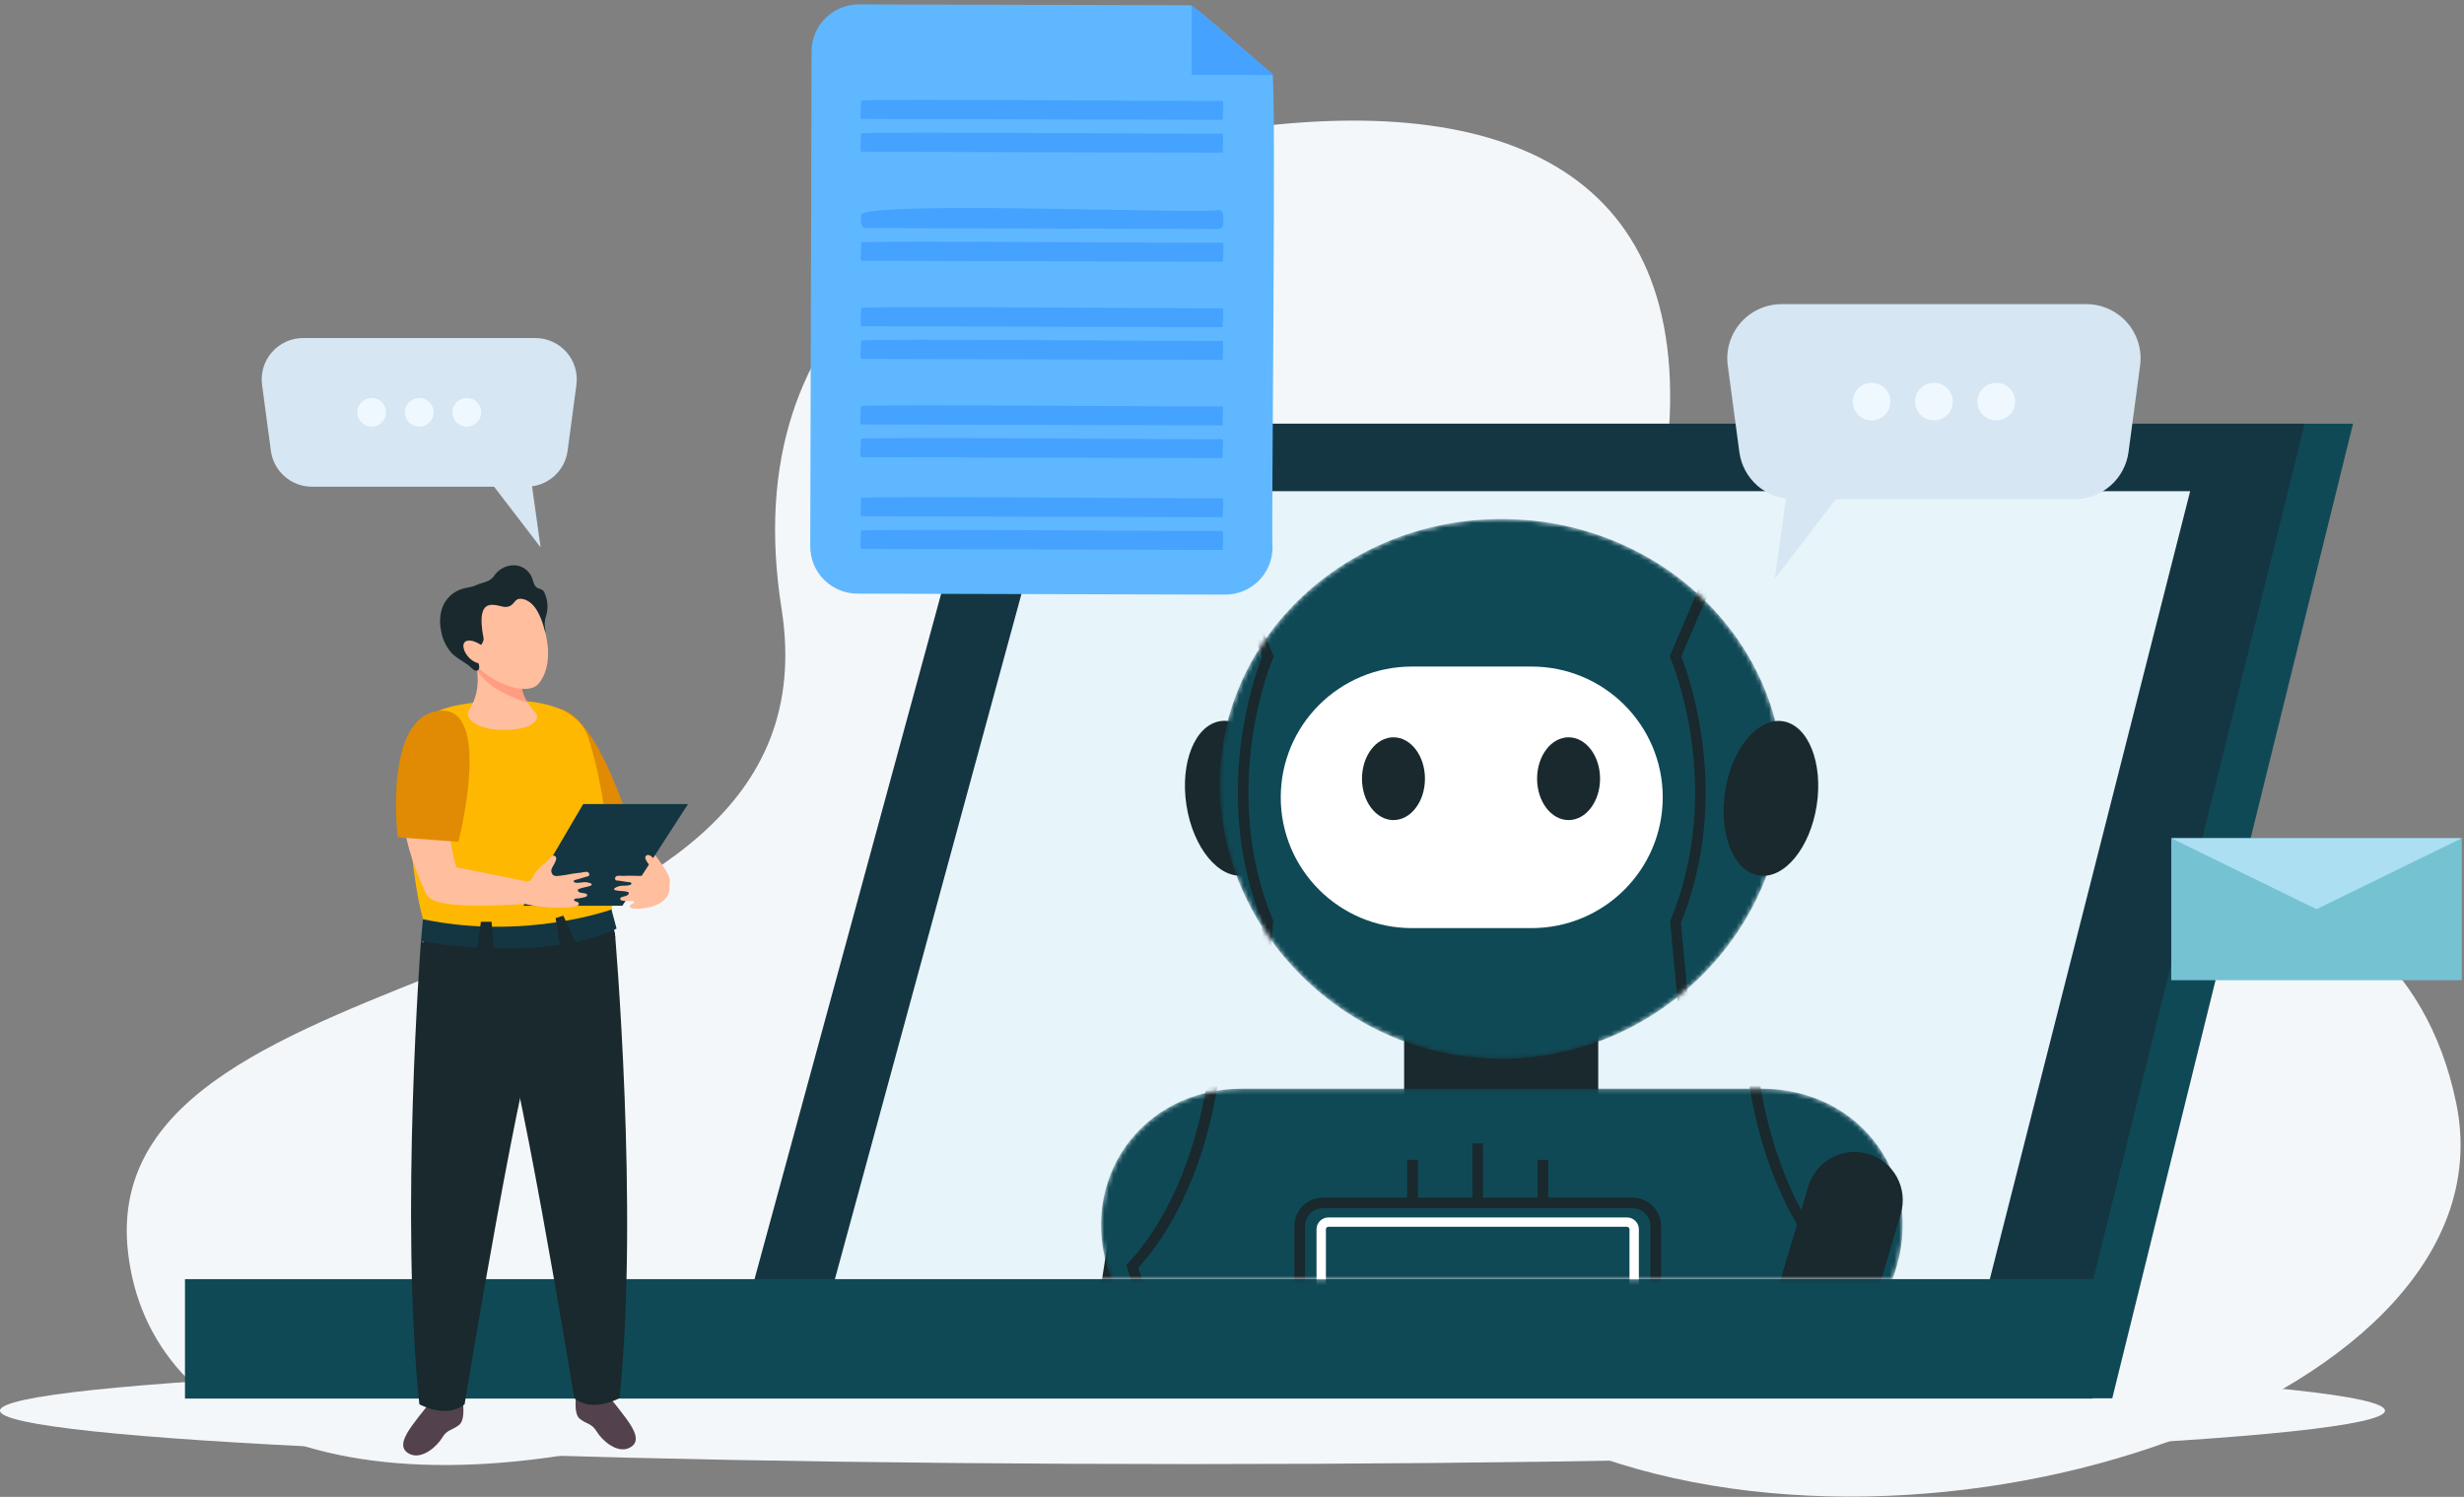 <svg width="530" height="322" viewBox="0 0 530 322" fill="none" xmlns="http://www.w3.org/2000/svg">
<rect x="0" y="0" width="530" height="322" fill="#808080" stroke="none"/>
<path d="M336.952 310.763C253.378 275.967 241.718 275.872 164.322 302.155C80.45 330.637 31.8 309.014 27.507 269.118C20.186 201.175 181.746 217.399 168.106 130.894C158.058 67.142 203.77 37.096 264.085 28.104C323.765 19.212 365.411 36.892 358.498 97.947C354.678 131.716 341.401 153.324 389.078 167.28C438.404 181.735 515.316 173.631 528.347 237.412C541.261 300.605 415.089 343.292 336.952 310.763Z" fill="#F4F7FA"/>
<path d="M513 303.448C513 309.797 398.164 314.945 256.5 314.945C114.836 314.945 0 309.768 0 303.448C0 297.128 114.84 291.945 256.5 291.945C398.16 291.945 513 297.084 513 303.448Z" fill="#F4F7FA"/>
<path d="M166.984 299.815H453.558L504.88 92.152H223.534L166.984 299.815Z" fill="#104956"/>
<path d="M454.343 300.795H165.695L166.035 299.564L222.784 91.148H506.13L454.343 300.795ZM168.274 298.826H452.799L503.631 93.142H224.283L168.274 298.826Z" fill="#104956"/>
<path d="M156.617 299.815H443.191L494.508 92.152H213.161L156.617 299.815Z" fill="#143642"/>
<path d="M443.96 300.795H155.312L155.652 299.564L212.396 91.148H495.742L443.96 300.795ZM157.896 298.826H442.416L493.234 93.142H213.916L157.896 298.826Z" fill="#143642"/>
<path d="M177.836 285.337H424.407L469.837 106.66H226.489L177.836 285.337Z" fill="#E7F4FA"/>
<path d="M425.169 286.311H176.555L176.885 285.075L225.733 105.656H471.099L425.169 286.311ZM179.128 284.318H423.67L468.591 107.605H227.277L179.128 284.318Z" fill="#E7F4FA"/>
<path d="M449.263 299.874H40.82V276.141H454.645L449.263 299.874Z" fill="#104956"/>
<path d="M450.066 300.858H39.789V275.156H455.888L450.066 300.858ZM41.788 298.864H448.457L453.399 277.11H41.808L41.788 298.864Z" fill="#104956"/>
<path d="M529.527 180.312H467.031V210.859H529.527V180.312Z" fill="#75C2D3"/>
<path d="M467.031 180.312L498.279 195.583L529.527 180.312H467.031Z" fill="#ACDFF2"/>
<path d="M134.909 188.487C134.909 188.487 121.571 180.269 119.592 172.389C117.614 164.51 123.53 161.465 123.53 161.465C123.53 161.465 137.403 178.784 142.43 186.005C148.822 195.136 134.909 188.487 134.909 188.487Z" fill="#FFBE9E"/>
<path d="M116.337 153.482C106.787 160.933 123.143 181.282 123.143 181.282L134.742 175.261C134.742 175.261 125.662 146.221 116.337 153.482Z" fill="#E08B03"/>
<path d="M90.172 231.393L132.349 201.724L131.519 195.648L91.416 192.613L90.172 231.393Z" fill="#19292D"/>
<path d="M126.614 158.892C123.901 150.23 110.833 149.786 100.203 151.391C93.037 152.473 88.425 154.79 87.63 163.721C87.13 169.413 88.69 194.317 92.188 200.906C92.188 200.906 104.391 207.724 131.596 199.366C131.596 199.366 132.411 177.407 126.614 158.892Z" fill="#FEB801"/>
<path d="M90.555 202.456C90.555 202.456 116.441 207.44 132.627 199.76L131.522 195.648C131.522 195.648 113.057 202.357 90.969 197.737L90.555 202.456Z" fill="#143642"/>
<path d="M103.437 198.285H105.74L106.285 205.158H102.492L103.437 198.285Z" fill="#19292D"/>
<path d="M119.508 197.496L121.177 196.973L124.03 203.277L120.607 204.349L119.508 197.496Z" fill="#19292D"/>
<path d="M101.348 139.875C101.348 139.875 112.297 142.222 111.687 143.115C111.078 144.007 112.142 145.801 112.187 147.545C112.222 149.429 113.476 151.428 115.186 153.336C116.365 154.672 114.266 156.262 112.402 156.616C104.366 158.111 99.289 155.121 100.993 152.534C104.761 146.703 101.348 139.875 101.348 139.875Z" fill="#FFBE9E"/>
<path d="M112.152 147.541C112.122 145.797 111.057 144.002 111.652 143.11C112.247 142.218 100.453 139.691 100.453 139.691C101.599 140.971 102.331 142.565 102.552 144.267C105.83 148.692 110.513 150.058 113.476 151.209C112.768 150.099 112.316 148.846 112.152 147.541Z" fill="#FF9C81"/>
<path d="M112.339 127.283C116.647 130.528 120.335 141.737 115.837 147.084C113.339 150.015 104.344 146.9 100.131 140.516C99.581 139.688 98.232 134.939 100.486 129.76C101.48 127.413 107.872 123.909 112.339 127.283Z" fill="#FFBE9E"/>
<path d="M117.336 136.113C117.336 136.801 116.372 129.33 112.159 128.821C110.445 128.617 110.835 130.416 108.846 130.561C107.147 130.685 102.06 127.281 104.019 137.364C104.113 137.862 103.654 138.42 103.429 138.859C103.149 139.392 104.014 140.618 104.004 141.221C103.994 141.824 102.24 140.02 102.274 140.598C102.324 141.48 103.849 143.932 102.584 144.266C101.97 144.431 101.22 143.444 100.77 143.11C99.496 142.173 98.082 141.525 97.007 140.324C95.85 138.95 95.103 137.281 94.849 135.505C94.486 133.775 94.639 131.976 95.288 130.332C95.663 129.493 96.207 128.741 96.886 128.122C97.566 127.503 98.365 127.03 99.236 126.733C100.236 126.389 101.435 126.359 102.409 125.881C103.274 125.457 104.218 125.348 105.093 124.924C105.67 124.61 106.152 124.149 106.492 123.588C106.983 122.954 107.616 122.443 108.341 122.097C109.065 121.75 109.862 121.578 110.665 121.595C111.468 121.634 112.243 121.898 112.903 122.356C113.562 122.814 114.078 123.449 114.393 124.186C114.718 125.024 114.833 126.095 115.642 126.494C115.956 126.593 116.265 126.708 116.567 126.838C116.821 127.021 117.018 127.271 117.136 127.56C117.822 129.065 117.953 130.763 117.506 132.355C117.287 132.977 117.171 133.63 117.161 134.289C117.196 134.917 117.336 135.505 117.336 136.113Z" fill="#19292D"/>
<path d="M105.059 139.874C105.059 139.874 101.951 137.148 100.237 137.93C98.523 138.713 100.931 143.378 104.47 142.735C108.008 142.092 106.019 140.612 105.059 139.874Z" fill="#FFBE9E"/>
<path d="M131.131 300.621C131.131 300.621 132.745 302.51 134.629 305.061C136.513 307.613 137.957 310.274 135.293 311.495C132.63 312.717 129.397 309.721 128.352 307.947C127.308 306.173 126.118 306.362 124.679 305.181C123.24 304 123.995 299.629 123.995 299.629L131.131 300.621Z" fill="#53424D"/>
<path d="M106.677 216.744C110.57 221.653 123.523 300.757 123.523 300.757C127.416 304.022 133.253 300.757 133.253 300.757C137.47 260.423 132.253 200.512 132.253 200.512C132.253 200.512 102.769 221.653 106.677 216.744Z" fill="#19292D"/>
<path d="M92.349 301.93C92.349 301.93 90.735 303.814 88.851 306.366C86.967 308.918 85.523 311.584 88.186 312.805C90.85 314.026 94.083 311.031 95.127 309.252C96.172 307.472 97.361 307.672 98.8 306.491C100.24 305.309 99.485 300.934 99.485 300.934L92.349 301.93Z" fill="#53424D"/>
<path d="M116.779 218.065C112.886 222.975 99.933 302.078 99.933 302.078C96.04 305.338 90.203 302.078 90.203 302.078C85.986 261.744 90.548 202.461 90.548 202.461C90.548 202.461 120.672 222.975 116.779 218.065Z" fill="#19292D"/>
<path d="M125.445 172.961H147.997L133.875 194.84H112.602L125.445 172.961Z" fill="#143642"/>
<path d="M91.746 192.413C91.746 192.413 84.749 178.423 87.213 170.678C89.677 162.933 96.348 163.457 96.348 163.457C96.348 163.457 95.034 182.395 99.661 189.871C104.289 197.347 91.746 192.413 91.746 192.413Z" fill="#FFBE9E"/>
<path d="M94.428 152.908C82.384 154.234 85.558 180.12 85.558 180.12L98.596 181.087C98.596 181.087 106.176 151.618 94.428 152.908Z" fill="#E08B03"/>
<path d="M94.288 194.031C100.57 195.756 117.776 194.056 117.776 194.056L114.837 189.925L93.689 185.648C93.689 185.648 87.892 192.272 94.288 194.031Z" fill="#FFBE9E"/>
<path d="M114.208 189.263C114.569 188.803 114.873 188.301 115.113 187.768C115.743 186.903 116.517 186.151 117.402 185.545C117.871 185.187 118.441 183.876 119.181 184.075C120.39 184.399 118.851 186.323 118.681 186.851C118.577 187.088 118.552 187.352 118.607 187.604C118.663 187.856 118.797 188.085 118.991 188.257C119.294 188.427 119.646 188.49 119.99 188.436C121.069 188.325 122.142 188.159 123.203 187.938C123.758 187.848 124.313 187.793 124.873 187.738C125.319 187.623 125.776 187.558 126.237 187.544C126.321 187.552 126.402 187.578 126.475 187.621C126.548 187.663 126.61 187.721 126.658 187.791C126.706 187.86 126.737 187.939 126.751 188.022C126.765 188.106 126.76 188.191 126.737 188.272C126.612 188.576 126.297 188.531 126.027 188.606C125.432 188.775 124.838 188.959 124.243 189.154C124.113 189.194 123.493 189.298 123.438 189.443C123.178 190.136 124.843 189.866 125.107 189.837C125.778 189.696 126.476 189.766 127.106 190.036C127.149 190.053 127.187 190.08 127.218 190.113C127.249 190.147 127.272 190.187 127.286 190.23C127.311 190.37 127.156 190.474 127.021 190.529C126.232 190.853 125.342 190.878 124.558 191.217C124.433 191.272 124.293 191.357 124.278 191.496C124.238 192.049 125.352 192.104 125.717 192.154C125.947 192.184 126.217 192.244 126.287 192.468C126.301 192.543 126.292 192.62 126.26 192.69C126.229 192.759 126.177 192.817 126.112 192.857C125.982 192.936 125.838 192.987 125.687 193.006C125.249 193.122 124.803 193.208 124.353 193.265C124.138 193.265 123.498 193.265 123.458 193.569C123.458 193.628 123.479 193.685 123.518 193.729C123.679 193.866 123.874 193.957 124.083 193.993C124.288 194.058 124.503 194.182 124.528 194.397C124.553 194.611 124.278 194.835 124.028 194.895C123.112 195.144 122.164 195.255 121.215 195.224C120.215 195.259 119.216 195.254 118.216 195.199C116.897 195.125 115.584 194.974 114.283 194.746C113.149 194.546 111.86 194.247 111.085 193.315C110.875 193.045 110.695 192.753 110.55 192.443C110.336 192.05 110.182 191.626 110.096 191.187C110.008 190.741 110.096 190.279 110.34 189.896C110.373 189.844 110.418 189.799 110.47 189.767C110.545 189.744 110.625 189.744 110.7 189.767C111.295 189.843 111.895 189.875 112.494 189.861C113.113 189.838 113.71 189.629 114.208 189.263Z" fill="#FFBE9E"/>
<path d="M141.151 185.157C140.651 184.868 139.882 183.662 139.177 183.956C138.028 184.454 139.827 186.129 140.082 186.627C140.217 186.848 140.279 187.105 140.259 187.363C140.239 187.62 140.139 187.865 139.972 188.063C139.7 188.269 139.369 188.381 139.027 188.382C137.945 188.437 136.861 188.437 135.779 188.382C135.214 188.382 134.66 188.382 134.095 188.422C133.637 188.369 133.174 188.369 132.716 188.422C132.635 188.443 132.561 188.482 132.497 188.535C132.433 188.588 132.381 188.654 132.345 188.729C132.309 188.803 132.29 188.885 132.288 188.968C132.287 189.051 132.303 189.133 132.336 189.209C132.501 189.493 132.811 189.403 133.085 189.438C133.7 189.523 134.315 189.623 134.929 189.727C135.064 189.727 135.694 189.767 135.764 189.902C136.124 190.545 134.44 190.52 134.175 190.53C133.493 190.494 132.816 190.668 132.236 191.028C132.197 191.051 132.164 191.083 132.138 191.119C132.112 191.156 132.095 191.198 132.086 191.242C132.086 191.387 132.251 191.472 132.391 191.507C133.22 191.711 134.105 191.611 134.924 191.835C135.059 191.87 135.214 191.935 135.244 192.07C135.364 192.613 134.27 192.827 133.915 192.927C133.69 192.987 133.415 193.086 133.415 193.321C133.414 193.396 133.435 193.471 133.476 193.535C133.517 193.599 133.576 193.649 133.645 193.679C133.784 193.739 133.934 193.77 134.085 193.769C134.536 193.818 134.99 193.84 135.444 193.834C135.659 193.834 136.289 193.724 136.374 194.008C136.378 194.037 136.377 194.066 136.37 194.095C136.363 194.123 136.351 194.149 136.334 194.173C136.199 194.328 136.027 194.446 135.834 194.517C135.644 194.606 135.444 194.766 135.454 194.975C135.464 195.185 135.764 195.374 136.019 195.424C136.955 195.526 137.901 195.491 138.827 195.319C139.88 195.193 140.898 194.865 141.826 194.352C146.753 191.536 142.08 185.675 141.151 185.157Z" fill="#FFBE9E"/>
<path d="M395.895 106.045L381.758 124.475L384.756 103.055L395.895 106.045Z" fill="#D6E6F2"/>
<path d="M446.253 107.371H385.721C382.887 107.371 380.15 106.345 378.018 104.483C375.886 102.621 374.505 100.05 374.132 97.249L371.634 78.624C371.414 76.977 371.549 75.303 372.031 73.712C372.512 72.122 373.329 70.652 374.426 69.402C375.524 68.152 376.876 67.15 378.393 66.464C379.91 65.778 381.557 65.422 383.222 65.422H448.742C450.408 65.421 452.055 65.776 453.573 66.463C455.09 67.149 456.443 68.15 457.541 69.4C458.639 70.651 459.456 72.12 459.938 73.711C460.42 75.302 460.555 76.977 460.335 78.624L457.837 97.249C457.463 100.049 456.082 102.619 453.952 104.48C451.821 106.342 449.086 107.369 446.253 107.371Z" fill="#D6E6F2"/>
<path d="M406.629 86.394C406.629 87.193 406.391 87.974 405.946 88.639C405.501 89.304 404.868 89.822 404.127 90.128C403.387 90.434 402.572 90.514 401.786 90.358C400.999 90.202 400.277 89.817 399.71 89.251C399.144 88.686 398.758 87.966 398.601 87.182C398.445 86.398 398.525 85.585 398.832 84.847C399.139 84.108 399.658 83.477 400.325 83.033C400.991 82.589 401.775 82.352 402.576 82.352C403.651 82.352 404.682 82.777 405.442 83.535C406.202 84.293 406.629 85.322 406.629 86.394Z" fill="#F0F8FF"/>
<path d="M420.035 86.394C420.035 87.193 419.798 87.974 419.352 88.639C418.907 89.304 418.274 89.822 417.533 90.128C416.793 90.434 415.978 90.514 415.192 90.358C414.406 90.202 413.684 89.817 413.117 89.251C412.55 88.686 412.164 87.966 412.008 87.182C411.851 86.398 411.931 85.585 412.238 84.847C412.545 84.108 413.064 83.477 413.731 83.033C414.397 82.589 415.181 82.352 415.982 82.352C417.057 82.352 418.088 82.777 418.848 83.535C419.608 84.293 420.035 85.322 420.035 86.394Z" fill="#F0F8FF"/>
<path d="M433.449 86.394C433.449 87.193 433.212 87.974 432.766 88.639C432.321 89.304 431.688 89.822 430.947 90.128C430.207 90.434 429.392 90.514 428.606 90.358C427.82 90.202 427.098 89.817 426.531 89.251C425.964 88.686 425.578 87.966 425.422 87.182C425.265 86.398 425.345 85.585 425.652 84.847C425.959 84.108 426.478 83.477 427.145 83.033C427.811 82.589 428.595 82.352 429.397 82.352C430.471 82.352 431.502 82.777 432.262 83.535C433.022 84.293 433.449 85.322 433.449 86.394Z" fill="#F0F8FF"/>
<path d="M105.5 103.685L116.279 117.739L113.995 101.402L105.5 103.685Z" fill="#D6E6F2"/>
<path d="M67.085 104.696H113.249C115.411 104.697 117.499 103.914 119.125 102.494C120.751 101.074 121.805 99.113 122.09 96.976L123.989 82.772C124.154 81.517 124.049 80.241 123.681 79.029C123.313 77.818 122.689 76.699 121.852 75.747C121.016 74.795 119.985 74.032 118.829 73.509C117.673 72.986 116.418 72.715 115.148 72.715H65.176C63.909 72.72 62.657 72.993 61.505 73.518C60.352 74.043 59.325 74.806 58.492 75.758C57.658 76.71 57.037 77.827 56.671 79.037C56.304 80.246 56.2 81.52 56.365 82.772L58.264 96.976C58.549 99.11 59.599 101.068 61.221 102.488C62.843 103.907 64.927 104.692 67.085 104.696Z" fill="#D6E6F2"/>
<path d="M97.32 88.698C97.321 89.307 97.503 89.902 97.843 90.408C98.183 90.914 98.666 91.308 99.23 91.54C99.795 91.773 100.415 91.833 101.014 91.713C101.613 91.594 102.163 91.3 102.594 90.87C103.026 90.439 103.319 89.89 103.438 89.292C103.557 88.695 103.495 88.076 103.261 87.513C103.028 86.951 102.632 86.47 102.124 86.132C101.616 85.794 101.019 85.613 100.409 85.613C100.003 85.613 99.601 85.693 99.226 85.848C98.851 86.003 98.51 86.231 98.223 86.517C97.936 86.804 97.709 87.144 97.554 87.518C97.399 87.892 97.32 88.293 97.32 88.698Z" fill="#F0F8FF"/>
<path d="M87.086 88.698C87.087 89.307 87.269 89.902 87.609 90.408C87.949 90.914 88.431 91.308 88.996 91.54C89.56 91.773 90.181 91.833 90.78 91.713C91.379 91.594 91.928 91.3 92.36 90.87C92.791 90.439 93.085 89.89 93.204 89.292C93.322 88.695 93.261 88.076 93.027 87.513C92.793 86.951 92.397 86.47 91.889 86.132C91.382 85.794 90.785 85.613 90.174 85.613C89.768 85.613 89.366 85.693 88.991 85.848C88.616 86.003 88.276 86.231 87.989 86.517C87.702 86.804 87.475 87.144 87.32 87.518C87.165 87.892 87.085 88.293 87.086 88.698Z" fill="#F0F8FF"/>
<path d="M76.859 88.698C76.86 89.307 77.042 89.902 77.382 90.408C77.722 90.914 78.205 91.308 78.769 91.54C79.334 91.773 79.954 91.833 80.553 91.713C81.152 91.594 81.702 91.3 82.133 90.87C82.565 90.439 82.858 89.89 82.977 89.292C83.096 88.695 83.034 88.076 82.8 87.513C82.567 86.951 82.171 86.47 81.663 86.132C81.155 85.794 80.558 85.613 79.948 85.613C79.542 85.613 79.14 85.693 78.765 85.848C78.39 86.003 78.049 86.231 77.762 86.517C77.475 86.804 77.248 87.144 77.093 87.518C76.938 87.892 76.859 88.293 76.859 88.698Z" fill="#F0F8FF"/>
<path d="M263.513 127.909L184.431 127.7C183.095 127.697 181.772 127.431 180.539 126.918C179.306 126.405 178.186 125.655 177.244 124.71C176.301 123.766 175.554 122.645 175.046 121.413C174.538 120.181 174.278 118.86 174.281 117.528L174.561 11.068C174.564 9.735 174.831 8.415 175.346 7.185C175.86 5.955 176.613 4.838 177.561 3.898C178.508 2.958 179.632 2.213 180.869 1.707C182.105 1.2 183.429 0.941 184.766 0.945L256.047 1.135C256.766 0.945 273.098 15.693 273.677 15.897C274.577 16.266 273.407 117.179 273.717 117.802C273.707 120.491 272.626 123.067 270.712 124.962C268.799 126.857 266.209 127.917 263.513 127.909Z" fill="#5FB7FF"/>
<path d="M262.042 49.256L186.308 49.056C184.809 49.056 185.308 46.938 185.233 46.066C189.601 43.146 258.299 46.106 262.037 45.184C263.536 45.184 263.036 47.302 263.111 48.204C263.103 48.483 262.988 48.748 262.788 48.944C262.589 49.141 262.321 49.252 262.042 49.256Z" fill="#45A2FF"/>
<path d="M262.918 56.3L185.385 56.095C184.885 56.27 185.385 52.258 185.22 52.178C185.185 51.68 262.753 52.382 262.928 52.208C263.428 52.033 262.928 56.045 263.093 56.125C263.093 56.172 263.074 56.216 263.042 56.249C263.009 56.281 262.964 56.3 262.918 56.3Z" fill="#45A2FF"/>
<path d="M262.879 70.382L185.346 70.177C184.846 70.352 185.346 66.34 185.186 66.26C185.146 65.762 262.719 66.464 262.894 66.29C263.393 66.115 262.894 70.127 263.053 70.207C263.053 70.254 263.035 70.298 263.002 70.331C262.969 70.363 262.925 70.382 262.879 70.382Z" fill="#45A2FF"/>
<path d="M262.868 77.425L185.33 77.201C184.83 77.375 185.33 73.363 185.17 73.284C185.135 72.785 262.703 73.488 262.878 73.313C263.378 73.139 262.878 77.151 263.043 77.231C263.046 77.255 263.043 77.28 263.036 77.304C263.028 77.327 263.016 77.349 262.999 77.367C262.983 77.385 262.962 77.4 262.94 77.41C262.917 77.42 262.893 77.425 262.868 77.425Z" fill="#45A2FF"/>
<path d="M262.879 111.253L185.346 111.048C184.846 111.223 185.346 107.211 185.186 107.131C185.146 106.633 262.719 107.335 262.894 107.161C263.393 106.987 262.894 110.999 263.053 111.078C263.053 111.125 263.035 111.169 263.002 111.202C262.969 111.234 262.925 111.253 262.879 111.253Z" fill="#45A2FF"/>
<path d="M262.868 118.296L185.33 118.091C184.83 118.266 185.33 114.254 185.17 114.174C185.135 113.676 262.703 114.378 262.878 114.204C263.378 114.03 262.878 118.042 263.043 118.121C263.043 118.144 263.038 118.167 263.03 118.188C263.021 118.209 263.008 118.228 262.992 118.245C262.975 118.261 262.956 118.274 262.935 118.282C262.914 118.291 262.891 118.296 262.868 118.296Z" fill="#45A2FF"/>
<path d="M262.879 25.788L185.346 25.584C184.846 25.763 185.346 21.751 185.186 21.666C185.146 21.168 262.719 21.871 262.894 21.696C263.393 21.522 262.894 25.534 263.053 25.619C263.053 25.641 263.049 25.664 263.04 25.684C263.031 25.705 263.018 25.724 263.002 25.74C262.986 25.756 262.966 25.768 262.945 25.776C262.924 25.785 262.901 25.789 262.879 25.788Z" fill="#45A2FF"/>
<path d="M262.868 32.839L185.33 32.634C184.83 32.814 185.33 28.802 185.17 28.717C185.135 28.219 262.703 28.921 262.878 28.747C263.378 28.573 262.878 32.584 263.043 32.669C263.042 32.715 263.023 32.758 262.99 32.789C262.957 32.821 262.913 32.839 262.868 32.839Z" fill="#45A2FF"/>
<path d="M262.827 91.507L185.299 91.302C184.799 91.477 185.299 87.465 185.134 87.385C185.099 86.887 262.672 87.589 262.847 87.415C263.347 87.24 262.847 91.252 263.007 91.332C263.007 91.356 263.002 91.379 262.993 91.4C262.984 91.422 262.971 91.441 262.954 91.457C262.937 91.474 262.917 91.486 262.895 91.495C262.874 91.503 262.85 91.507 262.827 91.507Z" fill="#45A2FF"/>
<path d="M262.812 98.55L185.299 98.345C184.799 98.52 185.299 94.508 185.139 94.428C185.099 93.93 262.672 94.632 262.847 94.458C263.346 94.284 262.847 98.296 263.007 98.375C263.007 98.4 263.002 98.424 262.992 98.447C262.982 98.469 262.967 98.49 262.949 98.506C262.93 98.523 262.908 98.535 262.885 98.543C262.861 98.55 262.836 98.552 262.812 98.55Z" fill="#45A2FF"/>
<path d="M256.368 1.137L256.328 16.098L273.979 16.148L256.368 1.137Z" fill="#45A2FF"/>
<mask id="mask0_6603_21914" style="mask-type:luminance" maskUnits="userSpaceOnUse" x="179" y="96" width="293" height="180">
<path d="M179.945 275.228H426.511L471.941 96.547H228.594L179.945 275.228Z" fill="white"/>
</mask>
<g mask="url(#mask0_6603_21914)">
<path d="M249.049 333.399L228.516 330.234L238.905 263.216C239.326 260.5 240.811 258.063 243.034 256.439C245.257 254.816 248.036 254.139 250.759 254.559C252.107 254.767 253.4 255.238 254.566 255.944C255.732 256.651 256.746 257.58 257.552 258.677C258.358 259.775 258.938 261.021 259.261 262.342C259.584 263.664 259.643 265.036 259.434 266.381L249.049 333.399Z" fill="#19292D"/>
<path d="M343.776 191.125H302.023V247.104H343.776V191.125Z" fill="#19292D"/>
<path d="M267.624 188.307C273.063 187.468 276.32 179.361 274.9 170.2C273.479 161.038 267.919 154.291 262.48 155.13C257.042 155.969 253.784 164.075 255.205 173.237C256.625 182.398 262.186 189.146 267.624 188.307Z" fill="#19292D"/>
<mask id="mask1_6603_21914" style="mask-type:luminance" maskUnits="userSpaceOnUse" x="262" y="111" width="122" height="117">
<path d="M383.588 168.684C383.588 200.187 356.453 227.782 322.976 227.782C289.5 227.782 262.359 200.187 262.359 168.684C262.359 137.181 289.5 111.648 322.976 111.648C356.453 111.648 383.588 137.186 383.588 168.684Z" fill="white"/>
</mask>
<g mask="url(#mask1_6603_21914)">
<path d="M383.588 168.684C383.588 200.187 356.453 227.782 322.976 227.782C289.5 227.782 262.359 200.187 262.359 168.684C262.359 137.181 289.5 111.648 322.976 111.648C356.453 111.648 383.588 137.186 383.588 168.684Z" fill="#104956"/>
<path d="M361.332 220.524L359.238 198.162L359.343 197.898C371.132 169.235 359.473 141.944 359.343 141.67L359.148 141.216L367.019 122.801L369.133 123.703L361.637 141.221C363.136 145.009 372.686 171.124 361.562 198.506L363.606 220.31L361.332 220.524Z" fill="#19292D"/>
<path d="M271.821 220.524L269.532 220.31L271.571 198.506C260.447 171.139 269.992 145.009 271.496 141.221L264 123.703L266.114 122.801L273.985 141.216L273.785 141.67C273.665 141.944 262.026 169.27 273.785 197.898L273.89 198.162L271.821 220.524Z" fill="#19292D"/>
</g>
<path d="M329.44 143.387H303.694C288.114 143.387 275.484 155.982 275.484 171.518C275.484 187.055 288.114 199.65 303.694 199.65H329.44C345.02 199.65 357.65 187.055 357.65 171.518C357.65 155.982 345.02 143.387 329.44 143.387Z" fill="white"/>
<path d="M299.732 176.412C303.472 176.412 306.504 172.427 306.504 167.511C306.504 162.595 303.472 158.609 299.732 158.609C295.993 158.609 292.961 162.595 292.961 167.511C292.961 172.427 295.993 176.412 299.732 176.412Z" fill="#19292D"/>
<path d="M337.396 176.412C341.136 176.412 344.168 172.427 344.168 167.511C344.168 162.595 341.136 158.609 337.396 158.609C333.657 158.609 330.625 162.595 330.625 167.511C330.625 172.427 333.657 176.412 337.396 176.412Z" fill="#19292D"/>
<mask id="mask2_6603_21914" style="mask-type:luminance" maskUnits="userSpaceOnUse" x="236" y="234" width="174" height="120">
<path d="M372.693 353.636H273.397C269.08 353.636 265.072 351.089 263.853 347.535L238.626 274.014C231.77 253.983 245.303 234.188 267.326 234.188H378.765C400.793 234.188 414.346 253.988 407.469 274.019L382.243 347.535C381.024 351.089 377.021 353.636 372.693 353.636Z" fill="white"/>
</mask>
<g mask="url(#mask2_6603_21914)">
<path d="M372.693 353.636H273.397C269.08 353.636 265.072 351.089 263.853 347.535L238.626 274.014C231.77 253.983 245.303 234.188 267.326 234.188H378.765C400.793 234.188 414.346 253.988 407.469 274.019L382.243 347.535C381.024 351.089 377.021 353.636 372.693 353.636Z" fill="#104956"/>
<path d="M365.996 363.77L363.812 363.062L393.296 272.715C378.12 255.835 375.901 230.756 375.806 229.689L378.1 229.5C378.1 229.754 380.393 255.371 395.435 271.658L395.89 272.157L365.996 363.77Z" fill="#19292D"/>
<path d="M272.144 363.77L242.266 272.157L242.72 271.658C257.767 255.371 260.041 229.754 260.061 229.5L262.35 229.689C262.265 230.756 260.046 255.835 244.859 272.715L274.343 363.062L272.144 363.77Z" fill="#19292D"/>
</g>
<path d="M349.958 261.891H285.738C285.06 261.892 284.41 262.161 283.931 262.639C283.451 263.118 283.181 263.766 283.18 264.442V321.333C283.178 321.669 283.244 322.002 283.371 322.313C283.499 322.624 283.688 322.907 283.925 323.146C284.163 323.384 284.445 323.573 284.756 323.703C285.068 323.832 285.401 323.899 285.738 323.9H349.958C350.637 323.898 351.287 323.629 351.766 323.151C352.246 322.673 352.516 322.024 352.517 321.348V264.442C352.516 263.766 352.246 263.118 351.766 262.639C351.287 262.161 350.637 261.892 349.958 261.891ZM350.498 321.333C350.498 321.404 350.484 321.474 350.457 321.539C350.43 321.604 350.39 321.664 350.34 321.714C350.29 321.764 350.23 321.803 350.165 321.83C350.099 321.857 350.029 321.871 349.958 321.871H285.738C285.596 321.87 285.459 321.813 285.358 321.712C285.257 321.612 285.2 321.475 285.199 321.333V264.442C285.199 264.372 285.213 264.302 285.24 264.236C285.267 264.171 285.307 264.112 285.357 264.062C285.407 264.012 285.466 263.972 285.532 263.945C285.597 263.918 285.667 263.904 285.738 263.904H349.958C350.029 263.904 350.099 263.918 350.165 263.945C350.23 263.972 350.29 264.012 350.34 264.062C350.39 264.112 350.43 264.171 350.457 264.236C350.484 264.302 350.498 264.372 350.498 264.442V321.333Z" fill="white"/>
<path d="M368.965 293.458V291.166H357.292V279.473H365.422V277.181H357.292V263.724C357.286 262.105 356.638 260.554 355.489 259.41C354.34 258.266 352.784 257.622 351.16 257.619H333.02V249.501H330.716V257.619H318.997V245.957H316.724V257.619H304.975V249.501H302.676V257.619H284.536C282.911 257.622 281.354 258.267 280.205 259.414C279.057 260.56 278.411 262.114 278.41 263.734V277.191H270.249V279.483H278.405V291.176H266.711V293.468H278.405V305.165H270.249V307.458H278.405V322.056C278.406 323.676 279.052 325.229 280.201 326.375C281.349 327.52 282.907 328.164 284.531 328.166H302.671V335.143H304.97V328.166H316.724V338.657H319.022V328.151H330.716V335.128H333.015V328.151H351.155C352.78 328.15 354.338 327.506 355.488 326.36C356.637 325.215 357.284 323.661 357.287 322.041V307.458H365.417V305.17H357.292V293.458H368.965ZM354.973 322.041C354.972 323.054 354.567 324.026 353.849 324.742C353.13 325.459 352.156 325.862 351.14 325.863H333H330.716H318.997H316.724H304.975H302.676H284.536C283.52 325.862 282.546 325.459 281.827 324.742C281.109 324.026 280.705 323.054 280.703 322.041V263.729C280.705 262.716 281.109 261.745 281.827 261.028C282.546 260.311 283.52 259.908 284.536 259.907H351.16C352.176 259.908 353.15 260.311 353.869 261.028C354.587 261.745 354.992 262.716 354.993 263.729L354.973 322.041Z" fill="#19292D"/>
<path d="M390.767 173.261C392.188 164.1 388.93 155.993 383.491 155.154C378.053 154.315 372.492 161.062 371.072 170.224C369.652 179.386 372.909 187.492 378.348 188.331C383.786 189.17 389.347 182.423 390.767 173.261Z" fill="#19292D"/>
<path d="M389.573 326.118L369.648 320.237L388.948 255.213C389.734 252.582 391.534 250.369 393.954 249.061C396.375 247.752 399.216 247.456 401.856 248.235C404.495 249.018 406.714 250.813 408.026 253.227C409.338 255.641 409.635 258.476 408.852 261.109L389.573 326.118Z" fill="#19292D"/>
</g>
</svg>
